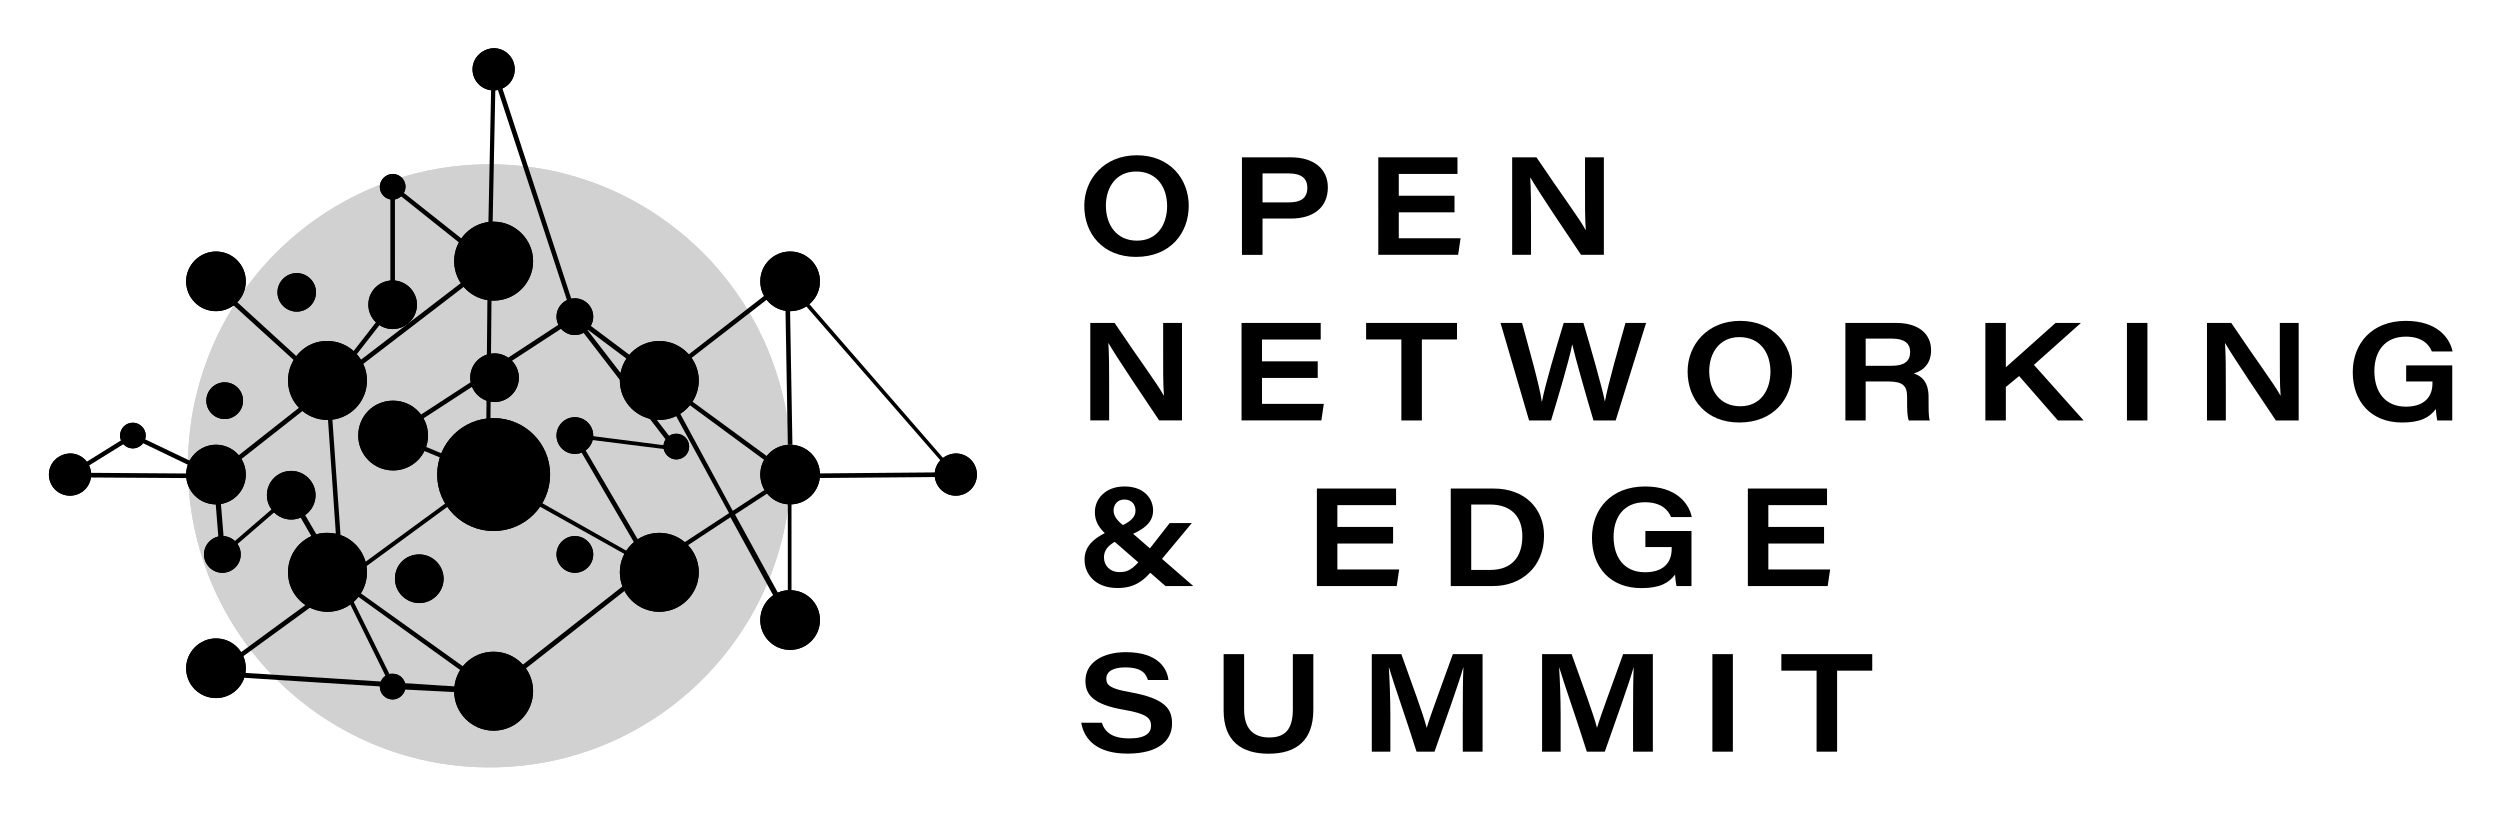 <svg xmlns="http://www.w3.org/2000/svg" role="img" viewBox="-5.13 55.62 410.02 133.52"><title>OpenNetworkingEdge_Summit_Logo_Pack_one-summit_horizontal-black.svg</title><defs><clipPath id="a"><path d="M25.698 132.022c0 27.324 22.13 49.454 49.454 49.454s49.454-22.13 49.454-49.454-22.13-49.454-49.454-49.454c-27.324 0-49.454 22.13-49.454 49.454"/></clipPath><clipPath id="b"><path d="M96.53 118.021c0 3.613 2.936 6.473 6.473 6.473s6.473-2.936 6.473-6.473-2.936-6.473-6.473-6.473-6.473 2.86-6.473 6.473"/></clipPath><clipPath id="c"><path d="M96.53 149.485c0 3.613 2.936 6.473 6.473 6.473s6.473-2.936 6.473-6.473c0-3.613-2.936-6.473-6.473-6.473s-6.473 2.86-6.473 6.473"/></clipPath><clipPath id="d"><path d="M42.107 118.021c0 3.613 2.936 6.473 6.473 6.473 3.613 0 6.473-2.936 6.473-6.473s-2.936-6.473-6.473-6.473c-3.538-.075-6.473 2.86-6.473 6.473"/></clipPath><clipPath id="e"><path d="M42.107 149.485c0 3.613 2.936 6.473 6.473 6.473 3.613 0 6.473-2.936 6.473-6.473 0-3.613-2.936-6.473-6.473-6.473-3.538-.075-6.473 2.86-6.473 6.473"/></clipPath><clipPath id="f"><path d="M69.356 98.45c0 3.613 2.936 6.473 6.473 6.473 3.613 0 6.473-2.936 6.473-6.473s-2.936-6.473-6.473-6.473c-3.613 0-6.473 2.936-6.473 6.473"/></clipPath><clipPath id="g"><path d="M66.571 133.452c0 5.119 4.14 9.259 9.259 9.259s9.259-4.14 9.259-9.259-4.14-9.259-9.259-9.259-9.259 4.14-9.259 9.259"/></clipPath><clipPath id="h"><path d="M69.356 168.981c0 3.613 2.936 6.473 6.473 6.473 3.613 0 6.473-2.936 6.473-6.473 0-3.613-2.936-6.473-6.473-6.473-3.613 0-6.473 2.86-6.473 6.473"/></clipPath><clipPath id="i"><path d="M119.563 157.314c0 2.71 2.183 4.893 4.893 4.893s4.893-2.183 4.893-4.893-2.183-4.893-4.893-4.893c-2.71-.075-4.893 2.183-4.893 4.893"/></clipPath><clipPath id="j"><path d="M119.563 133.452c0 2.71 2.183 4.893 4.893 4.893s4.893-2.183 4.893-4.893-2.183-4.893-4.893-4.893-4.893 2.183-4.893 4.893"/></clipPath><clipPath id="k"><path d="M148.167 133.452c0 1.882 1.505 3.463 3.463 3.463 1.882 0 3.463-1.505 3.463-3.463 0-1.882-1.505-3.463-3.463-3.463-1.957.075-3.463 1.581-3.463 3.463"/></clipPath><clipPath id="l"><path d="M119.563 101.762c0 2.71 2.183 4.893 4.893 4.893s4.893-2.183 4.893-4.893-2.183-4.893-4.893-4.893-4.893 2.183-4.893 4.893"/></clipPath><clipPath id="m"><path d="M25.397 165.217c0 2.71 2.183 4.893 4.893 4.893s4.893-2.183 4.893-4.893-2.183-4.893-4.893-4.893c-2.635 0-4.893 2.183-4.893 4.893"/></clipPath><clipPath id="n"><path d="M25.397 133.452c0 2.71 2.183 4.893 4.893 4.893s4.893-2.183 4.893-4.893-2.183-4.893-4.893-4.893c-2.635 0-4.893 2.183-4.893 4.893"/></clipPath><clipPath id="o"><path d="M2.89 133.452c0 1.882 1.505 3.463 3.463 3.463 1.882 0 3.463-1.505 3.463-3.463 0-1.882-1.505-3.463-3.463-3.463-1.957.075-3.463 1.581-3.463 3.463"/></clipPath><clipPath id="p"><path d="M25.397 101.762c0 2.71 2.183 4.893 4.893 4.893s4.893-2.183 4.893-4.893-2.183-4.893-4.893-4.893c-2.635 0-4.893 2.183-4.893 4.893"/></clipPath><clipPath id="q"><path d="M72.367 66.986c0 1.882 1.505 3.463 3.463 3.463 1.882 0 3.463-1.505 3.463-3.463 0-1.882-1.505-3.463-3.463-3.463-1.882.075-3.463 1.581-3.463 3.463"/></clipPath><clipPath id="r"><path d="M71.991 117.57c0 2.183 1.807 3.989 3.989 3.989s3.989-1.807 3.989-3.989-1.807-3.989-3.989-3.989c-2.183 0-3.989 1.731-3.989 3.989"/></clipPath><clipPath id="s"><path d="M40.376 103.569c0 1.731 1.43 3.161 3.161 3.161s3.161-1.43 3.161-3.161c0-1.731-1.43-3.161-3.161-3.161s-3.161 1.43-3.161 3.161"/></clipPath><clipPath id="t"><path d="M38.645 136.839c0 2.183 1.807 3.989 3.989 3.989 2.183 0 3.989-1.807 3.989-3.989 0-2.183-1.807-3.989-3.989-3.989-2.258 0-3.989 1.807-3.989 3.989"/></clipPath><clipPath id="u"><path d="M55.28 105.601c0 2.183 1.807 3.989 3.989 3.989s3.989-1.807 3.989-3.989-1.807-3.989-3.989-3.989-3.989 1.731-3.989 3.989"/></clipPath><clipPath id="v"><path d="M53.624 127.054c0 3.161 2.559 5.721 5.721 5.721s5.721-2.559 5.721-5.721c0-3.161-2.559-5.721-5.721-5.721-3.237 0-5.721 2.559-5.721 5.721"/></clipPath><clipPath id="w"><path d="M59.646 150.539c0 2.183 1.807 3.989 3.989 3.989s3.989-1.807 3.989-3.989c0-2.183-1.807-3.989-3.989-3.989-2.258 0-3.989 1.731-3.989 3.989"/></clipPath><clipPath id="x"><path d="M57.162 168.228c0 1.129.903 2.108 2.108 2.108 1.129 0 2.108-.979 2.108-2.108s-.903-2.108-2.108-2.108c-1.129-.075-2.108.903-2.108 2.108"/></clipPath><clipPath id="y"><path d="M86.142 146.55c0 1.656 1.355 3.011 3.011 3.011s3.011-1.355 3.011-3.011-1.355-3.011-3.011-3.011-3.011 1.355-3.011 3.011"/></clipPath><clipPath id="z"><path d="M86.142 127.054c0 1.656 1.355 3.011 3.011 3.011s3.011-1.355 3.011-3.011-1.355-3.011-3.011-3.011-3.011 1.355-3.011 3.011"/></clipPath><clipPath id="A"><path d="M103.68 128.861c0 1.129.979 2.108 2.108 2.108s2.108-.903 2.108-2.108c0-1.129-.903-2.108-2.108-2.108-1.129 0-2.108.903-2.108 2.108"/></clipPath><clipPath id="B"><path d="M86.142 107.558c0 1.656 1.355 3.011 3.011 3.011s3.011-1.355 3.011-3.011-1.355-3.011-3.011-3.011-3.011 1.355-3.011 3.011"/></clipPath><clipPath id="C"><path d="M28.332 146.55c0 1.656 1.355 3.011 3.011 3.011s3.011-1.355 3.011-3.011-1.355-3.011-3.011-3.011-3.011 1.355-3.011 3.011"/></clipPath><clipPath id="D"><path d="M28.709 121.333c0 1.656 1.355 3.011 3.011 3.011s3.011-1.355 3.011-3.011-1.355-3.011-3.011-3.011-3.011 1.355-3.011 3.011"/></clipPath><clipPath id="E"><path d="M14.557 127.054c0 1.129.903 2.108 2.108 2.108 1.129 0 2.108-.979 2.108-2.108s-.979-2.108-2.108-2.108c-1.204 0-2.108.979-2.108 2.108"/></clipPath><clipPath id="F"><path d="M57.162 86.256c0 1.129.903 2.108 2.108 2.108 1.129 0 2.108-.979 2.108-2.108s-.903-2.108-2.108-2.108c-1.129 0-2.108.979-2.108 2.108"/></clipPath></defs><g opacity=".18"><path d="M25.698 132.022c0 27.324 22.13 49.454 49.454 49.454s49.454-22.13 49.454-49.454-22.13-49.454-49.454-49.454c-27.324 0-49.454 22.13-49.454 49.454"/><g clip-path="url(#a)"><path d="M25.698 82.568h98.908v98.908H25.698z"/></g></g><path d="M59.42 167.551l-7.603-15.356 22.732 16.334-15.13-.979zm-28.077-1.807l19.42-14.151 7.828 15.883-27.249-1.731zm84.08-25.743l8.656-5.645v21.453l-8.656-15.807zm-63.982 11.065l23.41-17.162 26.195 14.678-25.292 19.872-24.313-17.388zM7.557 133.151l9.108-5.645 12.044 5.796-21.152-.151zm23.184.677l17.614-13.85 2.032 29.507-7.678-13.173-10.99 9.484-.979-11.968zm73.391-14.603l19.646 14.452-8.732 5.721-10.915-20.173zm-44.035 7.753l14.603-9.484-.151 15.506-14.452-6.022zm30.937-17.463l11.667 8.732 11.743 21.528-12.646 8.28-12.044-20.549 16.786 2.108-15.506-20.098zm-15.807 23.786l.151-16.259 13.624-8.882 15.883 20.625-16.485-2.108 12.269 21.001-25.442-14.377zm28.378-15.356l20.023-15.506.452 26.12h.753l-.452-25.819 26.421 30.335-25.969.226v-.301l-.376.226-20.851-15.28zm-54.573 1.505l25.819-19.797-.151 16.936-16.184 10.538 15.657 6.473-22.958 16.786-2.183-30.937zm10.613-13.775V87.009l14.904 11.893-23.937 18.367 9.033-11.592zm16.485-36.507l12.571 38.239-13.323 8.732.151-17.162.602-29.808zm-1.28 28.98L58.893 85.503v19.947l-10.312 13.248-19.947-18.216-.527.602 19.947 18.141-17.764 14.001-13.7-6.549-11.592 7.226 24.915.151 1.054 13.248 11.441-9.861 7.828 13.549-21.076 15.431 29.657 1.882.151.301 16.711.828 1.28.075-.677-.452 25.367-19.947.979.527-.527-.903 12.571-8.28 10.011 18.291v-24.689l27.55-.226-28.001-32.217v-.602l-21.227 16.485-13.549-10.162L75.528 64.803l-.677 33.346z"/><path d="M96.53 118.021c0 3.613 2.936 6.473 6.473 6.473s6.473-2.936 6.473-6.473-2.936-6.473-6.473-6.473-6.473 2.86-6.473 6.473"/><g clip-path="url(#b)"><path d="M99.239 106.203l15.582 8.055-8.054 15.581-15.582-8.129 8.054-15.507z"/></g><path d="M96.53 149.485c0 3.613 2.936 6.473 6.473 6.473s6.473-2.936 6.473-6.473c0-3.613-2.936-6.473-6.473-6.473s-6.473 2.86-6.473 6.473"/><g clip-path="url(#c)"><path d="M99.239 137.667l15.582 8.055-8.054 15.581-15.582-8.054 8.054-15.582z"/></g><path d="M42.107 118.021c0 3.613 2.936 6.473 6.473 6.473 3.613 0 6.473-2.936 6.473-6.473s-2.936-6.473-6.473-6.473c-3.538-.075-6.473 2.86-6.473 6.473"/><g clip-path="url(#d)"><path d="M44.892 106.203l15.582 8.055-8.054 15.581-15.582-8.129 8.054-15.507z"/></g><path d="M42.107 149.485c0 3.613 2.936 6.473 6.473 6.473 3.613 0 6.473-2.936 6.473-6.473 0-3.613-2.936-6.473-6.473-6.473-3.538-.075-6.473 2.86-6.473 6.473"/><g clip-path="url(#e)"><path d="M44.892 137.667l15.582 8.055-8.054 15.581-15.582-8.054 8.054-15.582z"/></g><path d="M69.356 98.45c0 3.613 2.936 6.473 6.473 6.473 3.613 0 6.473-2.936 6.473-6.473s-2.936-6.473-6.473-6.473c-3.613 0-6.473 2.936-6.473 6.473"/><g clip-path="url(#f)"><path d="M72.066 86.633l15.581 8.129-8.054 15.506-15.581-8.054 8.054-15.581z"/></g><path d="M66.571 133.452c0 5.119 4.14 9.259 9.259 9.259s9.259-4.14 9.259-9.259-4.14-9.259-9.259-9.259-9.259 4.14-9.259 9.259"/><g clip-path="url(#g)"><path d="M70.485 116.591l22.206 11.517-11.517 22.281-22.206-11.517 11.517-22.281z"/></g><path d="M69.356 168.981c0 3.613 2.936 6.473 6.473 6.473 3.613 0 6.473-2.936 6.473-6.473 0-3.613-2.936-6.473-6.473-6.473-3.613 0-6.473 2.86-6.473 6.473"/><g clip-path="url(#h)"><path d="M72.066 157.163l15.581 8.054-8.054 15.582-15.581-8.054 8.054-15.582z"/></g><path d="M119.563 157.314c0 2.71 2.183 4.893 4.893 4.893s4.893-2.183 4.893-4.893-2.183-4.893-4.893-4.893c-2.71-.075-4.893 2.183-4.893 4.893"/><g clip-path="url(#i)"><path d="M121.595 148.356l11.743 6.097-6.097 11.743-11.667-6.097 6.021-11.743z"/></g><path d="M119.563 133.452c0 2.71 2.183 4.893 4.893 4.893s4.893-2.183 4.893-4.893-2.183-4.893-4.893-4.893-4.893 2.183-4.893 4.893"/><g clip-path="url(#j)"><path d="M121.595 124.57l11.743 6.097-6.097 11.743-11.743-6.097 6.097-11.743z"/></g><path d="M148.167 133.452c0 1.882 1.505 3.463 3.463 3.463 1.882 0 3.463-1.505 3.463-3.463 0-1.882-1.505-3.463-3.463-3.463-1.957.075-3.463 1.581-3.463 3.463"/><g clip-path="url(#k)"><path d="M149.597 127.28l8.205 4.215-4.216 8.205-8.204-4.215 4.215-8.205z"/></g><path d="M119.563 101.762c0 2.71 2.183 4.893 4.893 4.893s4.893-2.183 4.893-4.893-2.183-4.893-4.893-4.893-4.893 2.183-4.893 4.893"/><g clip-path="url(#l)"><path d="M121.595 92.88l11.743 6.022-6.097 11.743-11.667-6.022 6.021-11.743z"/></g><path d="M25.397 165.217c0 2.71 2.183 4.893 4.893 4.893s4.893-2.183 4.893-4.893-2.183-4.893-4.893-4.893c-2.635 0-4.893 2.183-4.893 4.893"/><g clip-path="url(#m)"><path d="M27.504 156.335l11.743 6.022-6.097 11.742-11.743-6.021 6.097-11.743z"/></g><path d="M25.397 133.452c0 2.71 2.183 4.893 4.893 4.893s4.893-2.183 4.893-4.893-2.183-4.893-4.893-4.893c-2.635 0-4.893 2.183-4.893 4.893"/><g clip-path="url(#n)"><path d="M27.504 124.57l11.743 6.097-6.097 11.743-11.743-6.097 6.097-11.743z"/></g><path d="M2.89 133.452c0 1.882 1.505 3.463 3.463 3.463 1.882 0 3.463-1.505 3.463-3.463 0-1.882-1.505-3.463-3.463-3.463-1.957.075-3.463 1.581-3.463 3.463"/><g clip-path="url(#o)"><path d="M4.32 127.28l8.205 4.215L8.31 139.7l-8.205-4.215 4.215-8.205z"/></g><path d="M25.397 101.762c0 2.71 2.183 4.893 4.893 4.893s4.893-2.183 4.893-4.893-2.183-4.893-4.893-4.893c-2.635 0-4.893 2.183-4.893 4.893"/><g clip-path="url(#p)"><path d="M27.504 92.88l11.743 6.022-6.097 11.743-11.743-6.022 6.097-11.743z"/></g><path d="M72.367 66.986c0 1.882 1.505 3.463 3.463 3.463 1.882 0 3.463-1.505 3.463-3.463 0-1.882-1.505-3.463-3.463-3.463-1.882.075-3.463 1.581-3.463 3.463"/><g clip-path="url(#q)"><path d="M73.872 60.739l8.205 4.29-4.29 8.205-8.205-4.291 4.29-8.204z"/></g><g><path d="M71.991 117.57c0 2.183 1.807 3.989 3.989 3.989s3.989-1.807 3.989-3.989-1.807-3.989-3.989-3.989c-2.183 0-3.989 1.731-3.989 3.989"/><g clip-path="url(#r)"><path d="M73.647 110.268l9.559 4.968-4.893 9.56-9.559-4.968 4.893-9.56z"/></g></g><g><path d="M40.376 103.569c0 1.731 1.43 3.161 3.161 3.161s3.161-1.43 3.161-3.161c0-1.731-1.43-3.161-3.161-3.161s-3.161 1.43-3.161 3.161"/><g clip-path="url(#s)"><path d="M41.731 97.848l7.602 3.914-3.914 7.603-7.602-3.914 3.914-7.603z"/></g></g><g><path d="M38.645 136.839c0 2.183 1.807 3.989 3.989 3.989 2.183 0 3.989-1.807 3.989-3.989 0-2.183-1.807-3.989-3.989-3.989-2.258 0-3.989 1.807-3.989 3.989"/><g clip-path="url(#t)"><path d="M40.301 129.613l9.559 4.968-4.968 9.56-9.559-4.968 4.968-9.56z"/></g></g><g><path d="M55.28 105.601c0 2.183 1.807 3.989 3.989 3.989s3.989-1.807 3.989-3.989-1.807-3.989-3.989-3.989-3.989 1.731-3.989 3.989"/><g clip-path="url(#u)"><path d="M57.011 98.3l9.56 4.968-4.968 9.559-9.56-4.968 4.968-9.559z"/></g></g><g><path d="M53.624 127.054c0 3.161 2.559 5.721 5.721 5.721s5.721-2.559 5.721-5.721c0-3.161-2.559-5.721-5.721-5.721-3.237 0-5.721 2.559-5.721 5.721"/><g clip-path="url(#v)"><path d="M56.033 116.666l13.624 7.076-7.076 13.7-13.624-7.076 7.076-13.7z"/></g></g><g><path d="M59.646 150.539c0 2.183 1.807 3.989 3.989 3.989s3.989-1.807 3.989-3.989c0-2.183-1.807-3.989-3.989-3.989-2.258 0-3.989 1.731-3.989 3.989"/><g clip-path="url(#w)"><path d="M61.302 143.238l9.559 4.968-4.968 9.559-9.559-4.968 4.968-9.559z"/></g></g><g><path d="M57.162 168.228c0 1.129.903 2.108 2.108 2.108 1.129 0 2.108-.979 2.108-2.108s-.903-2.108-2.108-2.108c-1.129-.075-2.108.903-2.108 2.108"/><g clip-path="url(#x)"><path d="M58.065 164.389l5.043 2.56-2.634 5.043-4.968-2.559 2.559-5.044z"/></g></g><g><path d="M86.142 146.55c0 1.656 1.355 3.011 3.011 3.011s3.011-1.355 3.011-3.011-1.355-3.011-3.011-3.011-3.011 1.355-3.011 3.011"/><g clip-path="url(#y)"><path d="M87.422 141.055l7.15 3.763-3.688 7.151-7.226-3.688 3.764-7.226z"/></g></g><g><path d="M86.142 127.054c0 1.656 1.355 3.011 3.011 3.011s3.011-1.355 3.011-3.011-1.355-3.011-3.011-3.011-3.011 1.355-3.011 3.011"/><g clip-path="url(#z)"><path d="M87.422 121.559l7.15 3.764-3.688 7.226-7.226-3.764 3.764-7.226z"/></g></g><g><path d="M103.68 128.861c0 1.129.979 2.108 2.108 2.108s2.108-.903 2.108-2.108c0-1.129-.903-2.108-2.108-2.108-1.129 0-2.108.903-2.108 2.108"/><g clip-path="url(#A)"><path d="M104.584 125.022l5.043 2.634-2.635 5.043-5.043-2.634 2.635-5.043z"/></g></g><g><path d="M86.142 107.558c0 1.656 1.355 3.011 3.011 3.011s3.011-1.355 3.011-3.011-1.355-3.011-3.011-3.011-3.011 1.355-3.011 3.011"/><g clip-path="url(#B)"><path d="M87.422 102.139l7.15 3.688-3.688 7.226-7.226-3.688 3.764-7.226z"/></g></g><g><path d="M28.332 146.55c0 1.656 1.355 3.011 3.011 3.011s3.011-1.355 3.011-3.011-1.355-3.011-3.011-3.011-3.011 1.355-3.011 3.011"/><g clip-path="url(#C)"><path d="M29.612 141.055l7.226 3.763-3.763 7.151-7.151-3.688 3.688-7.226z"/></g></g><g><path d="M28.709 121.333c0 1.656 1.355 3.011 3.011 3.011s3.011-1.355 3.011-3.011-1.355-3.011-3.011-3.011-3.011 1.355-3.011 3.011"/><g clip-path="url(#D)"><path d="M29.988 115.914l7.227 3.688-3.764 7.226-7.226-3.763 3.763-7.151z"/></g></g><g><path d="M14.557 127.054c0 1.129.903 2.108 2.108 2.108 1.129 0 2.108-.979 2.108-2.108s-.979-2.108-2.108-2.108c-1.204 0-2.108.979-2.108 2.108"/><g clip-path="url(#E)"><path d="M15.461 123.215l5.043 2.635-2.635 5.043-5.043-2.635 2.635-5.043z"/></g></g><g><path d="M57.162 86.256c0 1.129.903 2.108 2.108 2.108 1.129 0 2.108-.979 2.108-2.108s-.903-2.108-2.108-2.108c-1.129 0-2.108.979-2.108 2.108"/><g clip-path="url(#F)"><path d="M58.065 82.417l5.043 2.635-2.634 5.043-4.968-2.634 2.559-5.044z"/></g></g><g><path d="M189.832 89.366c0 4.46-2.988 8.388-8.659 8.388-5.335 0-8.472-3.704-8.472-8.379 0-4.41 3.287-8.29 8.615-8.29 5.43 0 8.516 3.896 8.516 8.282zm-13.587-.043c0 3.158 1.716 5.766 5.103 5.766 3.442 0 4.939-2.798 4.939-5.678 0-2.987-1.608-5.662-5.091-5.662-3.311 0-4.951 2.659-4.951 5.574zm22.316-7.899h8.028c3.8 0 6.059 1.935 6.059 4.923 0 3.229-2.274 5.12-6.076 5.12h-4.637v5.949h-3.375V81.424zm3.375 7.387h4.329c1.821 0 3.02-.591 3.02-2.41 0-1.462-.932-2.337-3.02-2.337h-4.329v4.747zm31.484 1.632h-9.139v4.251h10.135l-.402 2.721h-13.092V81.424h12.986v2.722h-9.627v3.576h9.139v2.721zm9.457 6.972V81.424h3.986c4.204 6.261 7.075 10.069 8.047 11.887h.045c-.152-1.808-.13-4.65-.13-7.27v-4.617h3.091v15.991h-3.743c-1.788-2.643-7.275-10.808-8.289-12.646h-.045c.129 2.001.129 4.272.129 7.109v5.537h-3.09zm-69.189 27.16v-15.991h3.986c4.204 6.261 7.075 10.069 8.046 11.887h.046c-.152-1.808-.129-4.65-.129-7.27v-4.617h3.09v15.991h-3.743c-1.787-2.643-7.275-10.808-8.289-12.646h-.045c.129 2.001.129 4.272.129 7.109v5.537h-3.091zm37.302-6.972h-9.139v4.251h10.135l-.401 2.721h-13.092v-15.991h12.985v2.722h-9.628v3.576h9.139v2.721zm13.713-6.306h-5.779v-2.712h14.907v2.712h-5.763v13.278h-3.365v-13.278zm20.948 13.278l-4.682-15.991h3.528c1.019 3.772 2.885 10.282 3.241 12.923h.023c.496-2.727 2.426-9.153 3.568-12.923h3.234c1.047 3.541 3.099 10.674 3.505 12.821h.038c.48-2.747 2.339-9.187 3.355-12.821h3.381l-4.987 15.991h-3.643c-1.064-3.561-2.991-10.281-3.474-12.449h-.023c-.457 2.501-2.262 8.476-3.457 12.449h-3.608zm43.13-8.048c0 4.46-2.988 8.388-8.658 8.388-5.335 0-8.472-3.704-8.472-8.379 0-4.41 3.287-8.29 8.614-8.29 5.43 0 8.515 3.896 8.515 8.282zm-13.586-.043c0 3.158 1.715 5.766 5.103 5.766 3.442 0 4.939-2.798 4.939-5.678 0-2.987-1.608-5.662-5.091-5.662-3.311 0-4.951 2.659-4.951 5.574zm25.659 1.695v6.397h-3.327v-15.991h8.363c3.556 0 5.693 1.717 5.693 4.495 0 2.022-1.124 3.287-2.828 3.792.783.269 2.414.953 2.414 3.801v.768c0 1.139-.017 2.407.196 3.136h-3.444c-.258-.702-.27-1.734-.27-3.317v-.527c0-1.855-.697-2.552-3.18-2.552h-3.618zm0-2.569h4.264c2.082 0 3.03-.743 3.03-2.27 0-1.419-.964-2.186-2.979-2.186h-4.314v4.455zm19.63-7.025h3.358v7.277c2.352-2.115 5.113-4.524 8.154-7.277h4.162l-7.708 6.874 8.149 9.117h-4.218l-6.357-7.282-2.181 1.793v5.489h-3.358v-15.991zm26.579 0v15.991h-3.358v-15.991h3.358zm9.768 15.991v-15.991h3.986c4.204 6.261 7.075 10.069 8.047 11.887h.045c-.152-1.808-.13-4.65-.13-7.27v-4.617h3.091v15.991h-3.743c-1.788-2.643-7.275-10.808-8.289-12.646h-.045c.129 2.001.129 4.272.129 7.109v5.537h-3.09zm40.228 0h-2.466c-.083-.367-.189-1.253-.231-1.871-1.03 1.371-2.486 2.211-5.532 2.211-5.138 0-8.089-3.485-8.089-8.257 0-4.682 3.115-8.413 8.705-8.413 5.022 0 7.183 2.677 7.662 5.013h-3.401c-.411-1.029-1.484-2.428-4.267-2.428-3.509 0-5.155 2.49-5.155 5.658 0 3.341 1.694 5.826 5.169 5.826 2.91 0 4.356-1.499 4.356-3.806v-.325h-4.311v-2.64h7.56v9.032zm-206.72 16.832l-4.954 5.952c-2.201 2.635-3.557 4.702-7.208 4.702-3.832 0-5.43-2.449-5.43-4.617 0-1.892.962-3.566 4.895-5.078 3.047-1.183 3.459-2.134 3.459-3.024 0-.839-.509-1.797-1.826-1.797-1.161 0-1.771.865-1.771 1.815 0 .914.668 1.753 1.784 2.57l11.289 9.804h-4.557l-9.764-8.503c-1.2-1.087-1.82-2.16-1.82-3.62 0-2.172 1.73-4.208 4.853-4.208 3.316 0 4.697 2.079 4.697 3.922 0 1.757-1.111 3.104-4.585 4.374-3.219 1.188-3.47 2.485-3.47 3.365 0 1.292.966 2.383 2.548 2.383 1.684 0 2.478-.715 4.738-3.576l3.495-4.466h3.628zm33.008 3.356h-9.139v4.251h10.135l-.402 2.721h-13.092v-15.991h12.986v2.721h-9.628v3.576h9.139v2.721zm9.457-9.019h7.017c5.317 0 8.285 3.456 8.285 7.723 0 5.121-3.714 8.268-8.354 8.268h-6.947v-15.991zm3.358 13.349h3.095c3.484 0 5.288-2.05 5.288-5.534 0-3.197-1.819-5.157-5.198-5.189h-3.186v10.723zm36.123 2.642h-2.466c-.083-.367-.189-1.254-.231-1.871-1.03 1.371-2.486 2.211-5.532 2.211-5.138 0-8.089-3.485-8.089-8.257 0-4.682 3.115-8.413 8.705-8.413 5.022 0 7.183 2.677 7.662 5.014h-3.401c-.411-1.029-1.484-2.428-4.267-2.428-3.509 0-5.155 2.49-5.155 5.658 0 3.341 1.694 5.825 5.169 5.825 2.91 0 4.356-1.498 4.356-3.805v-.325h-4.311v-2.64h7.56v9.032zm21.745-6.972h-9.139v4.251h10.135l-.402 2.721h-13.092v-15.991h12.986v2.721h-9.628v3.576h9.139v2.721zm-118.452 29.386c.498 1.538 1.688 2.577 4.502 2.577 2.697 0 3.572-.907 3.572-2.086 0-1.253-.783-1.986-4.395-2.597-5.311-.906-6.365-2.614-6.365-4.769 0-3.071 2.944-4.694 6.628-4.694 5.395 0 6.8 2.79 6.981 4.57h-3.372c-.258-.886-.837-2.07-3.711-2.07-1.994 0-3.107.652-3.107 1.869 0 1.047.657 1.629 3.861 2.189 5.978 1.055 6.922 2.876 6.922 5.161 0 2.699-2.129 4.92-7.314 4.92-4.83 0-7.085-2.17-7.581-5.069h3.379zm23.335-11.245v9.056c0 3.655 2.002 4.61 4.116 4.61 2.362 0 3.878-1.056 3.878-4.61v-9.056h3.358v9.134c0 4.964-2.723 7.197-7.336 7.197-4.499 0-7.375-2.113-7.375-7.082v-9.249h3.358zm35.863 9.619c0-2.829.016-5.702.106-7.436h-.023c-.792 2.779-2.705 8.053-4.717 13.809h-2.948c-1.546-4.937-3.665-10.935-4.523-13.802h-.023c.127 1.85.251 5.046.251 7.762v6.039h-3.043v-15.991h4.845c1.797 5.044 3.674 10.098 4.149 12.057h.023c.704-2.349 2.57-7.253 4.276-12.057h4.874v15.991h-3.247v-6.372zm27.929 0c0-2.829.016-5.702.106-7.436h-.023c-.792 2.779-2.705 8.053-4.717 13.809h-2.948c-1.546-4.937-3.665-10.935-4.523-13.802h-.023c.127 1.85.251 5.046.251 7.762v6.039h-3.043v-15.991h4.845c1.796 5.044 3.674 10.098 4.149 12.057h.023c.704-2.349 2.57-7.253 4.276-12.057h4.874v15.991h-3.247v-6.372zm16.369-9.619v15.991h-3.358v-15.991h3.358zm13.73 2.712h-5.779v-2.712h14.907v2.712h-5.763v13.278h-3.365v-13.278z"/></g></svg>
